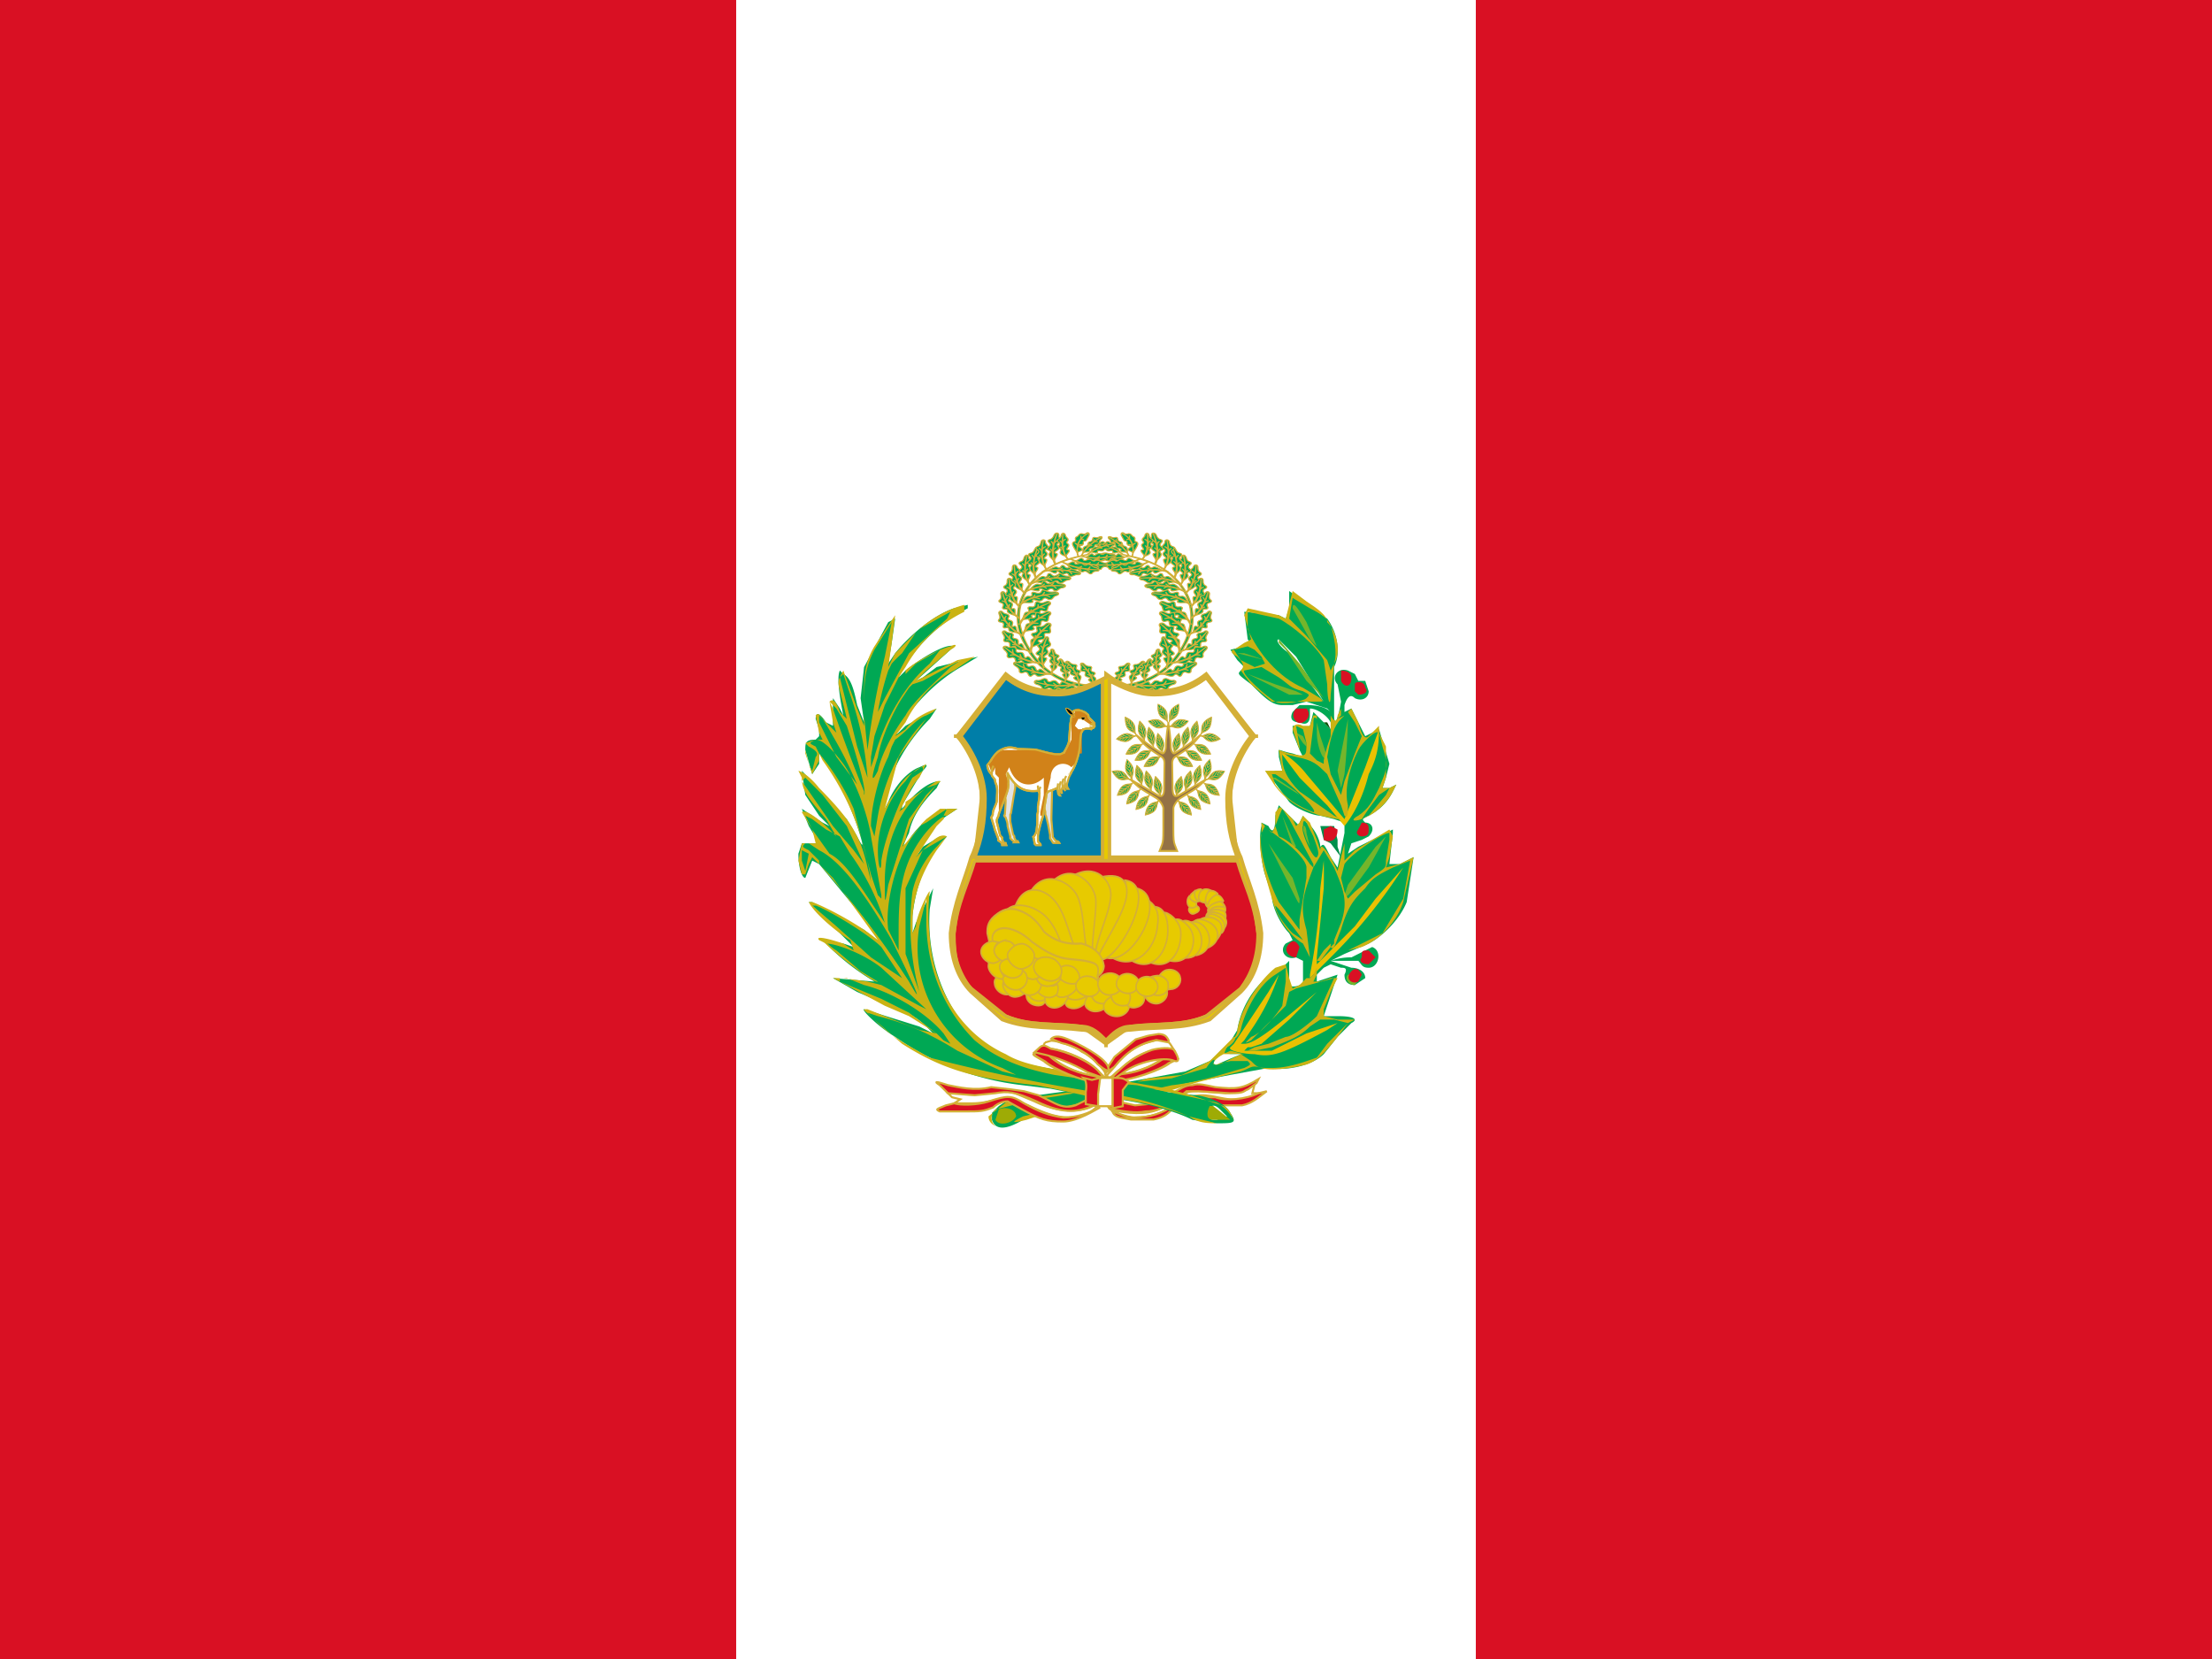 <svg xmlns="http://www.w3.org/2000/svg" xmlns:xlink="http://www.w3.org/1999/xlink" width="640" height="480" viewBox="0 0 6400 4800"><path d="M0 0h6400v4800H0" fill="#d91023"/><path d="M2130 0h2140v4800H2130" fill="#fff"/><g fill="#00a854" stroke="#d4af37" stroke-width="20" transform="translate( 2450 1540) scale(.178)"><g id="g" stroke-width="40" transform="matrix(.447-.207.258.358 890-670)"><path d="M4800 5670c310 330 630 680 790 1110 250 700 180 1520-220 2140-350 520-860 920-1420 1160-520 220-1120 240-1650 40-200-70-390-180-580-280-80-20-140 80-70 130a2610 2610 0 00 3010-220 2470 2470 0 00 550-3660c-140-170-290-320-450-470l40 50"/><path d="M1710 9830c-90-10-130 120-60 140 50-10 110-120 60-140zm3040-4310c-50-50-140-20-180-70s30-60 0-100c-30-30-80-20-120-60-40-50-10-90-40-120-40-40-40 0-90-40-40-50-10-130-60-190-40-50-30-120 30-110l100 60c50 10 80-30 110 10 40 30 0 90 40 140 40 40 60 10 90 50 20 50 0 70 20 120s80 30 110 110c20 70-10 200-10 200"/><path d="M4780 5650c-50-260-270-570-520-800 150 120 440 410 540 800h-20"/><path d="m4600 5240-100-30 90 10 10 20zm-150-190c-50-10-70 0-110 10 30-10 60-30 100-20l10 10zm40 40c-20-60-20-100-20-140l10 130 10 10zm140 180-30-140 10 130 20 10zm920 1550c-80-30-170 0-240-20-70-30 10-90-40-110-60-20-100 60-180 30-70-20-60-100-120-110-70-10-70 70-140 50-80-20-80-120-160-160-90-30-90-110-20-130 60-10 110 20 180 0s70-90 140-70c60 10 40 100 110 130s110-50 170-20c50 30 0 100 40 140 50 40 80-30 140 40 70 70 120 230 120 230"/><path d="M5640 6920c-230-260-590-420-1020-500 250 30 760 150 1050 500h-30"/><path d="M5240 6610c-60 0-100 20-150 30 40-20 80-40 130-40l20 10zm-280-100c-60 10-100 40-140 60 40-30 70-60 120-70l20 10zm80 10c-60-50-70-90-100-140 20 50 30 90 70 130l30 10zm250 110c-50-50-70-90-90-140 10 50 30 90 60 130l30 10zm260 2230c70-60 90-150 140-200 60-50 70 60 110 20s10-120 70-170 110 0 160-40c40-50-30-100 30-150s140 0 210-50c70-60 140-20 120 60-20 50-70 80-100 160s30 110-10 150c-50 50-110-20-170 30-60 40-20 120-70 150s-80-50-140-30c-50 10-20 80-110 90-80 20-240-20-240-20"/><path d="M5430 8870c320-50 640-270 940-600-160 200-530 580-960 630l20-30"/><path d="M5880 8700c40-50 40-100 50-140 0 40 0 80-30 130l-20 10zm230-180c30-60 20-110 20-160v150l-20 10zm-40 60c60-20 100-10 150 0-40-10-80-30-140-20l-10 20zm-230 160c70-20 110-10 160-10-40-10-90-20-140-10l-20 20zm30-840c50-70 60-160 100-220 50-60 80 50 110 0 40-50-10-120 40-180 50-70 110-20 150-80 30-50-40-90 0-150 50-60 140-20 200-90 60-60 140-40 130 40-10 60-60 90-70 180-10 80 50 100 10 150-30 50-100 0-160 50-50 60 10 130-40 170-40 40-80-30-140-10-50 30-10 80-90 120s-240 20-240 20"/><path d="M5750 7940c310-120 580-390 820-770-130 220-420 670-830 800l10-30"/><path d="M6160 7690c30-60 30-110 30-160 0 40 10 90-10 140l-20 20zm200-230c10-60 0-110-10-160 20 50 30 90 30 140l-20 20zm-30 70c50-30 100-30 150-30-50-10-90-10-140 10l-10 20zm-200 200c60-30 110-30 160-40l-140 10-20 30zm-460-320c-80-50-180-50-240-90-70-50 30-90-20-120-60-40-130 30-200-20-70-40-40-120-100-150s-90 60-160 10-50-150-130-210-60-140 30-140c60 0 100 50 190 50s50-40 110-10 50 120 110 170c70 50 160-50 200 0 50 40-20 100 10 160s90-10 140 80 60 270 60 270"/><path d="M5730 7530c-170-330-500-590-940-800 260 110 780 370 980 820l-40-20"/><path d="M5400 7110c-70-20-120-20-170-10 50-10 90-20 150-10l20 20zm-260-190c-80-10-120 10-170 30 40-20 80-40 140-50l30 20zm70 30c-40-60-50-110-60-160l30 150 30 10zm240 190c-40-70-50-120-60-170l30 150 30 20zm430 360c40-70 30-170 60-230 40-70 80 30 110-30 30-50-40-110 0-180 40-80 110-50 130-110s-60-80-20-150c30-70 130-50 180-130 40-70 120-70 120 20 10 50-30 100-30 180 10 80 70 90 50 150-30 60-110 20-150 90-40 60 30 120-10 170s-90-20-140 20c-40 30 10 80-60 130s-240 70-240 70"/><path d="M5780 7570c280-180 490-510 640-930-70 250-270 750-650 960l10-30"/><path d="M6130 7230c20-60 0-110 0-160l20 140-20 20zm150-260c0-70-20-110-40-150 20 40 50 70 50 130l-10 20zm-20 70c50-40 90-50 140-60-40 10-80 10-130 40l-10 20zm-150 240c50-40 100-50 140-70-40 10-80 10-130 40l-10 30zm-540-890c40-90 10-190 40-260s90 20 110-40c20-50-50-110-30-190s110-60 130-130c10-60-70-70-50-150 30-80 130-70 170-160s120-90 140 0c10 60-30 110-10 190 10 90 80 90 60 150s-110 40-140 110 50 130 10 180c-30 60-90 0-140 40-40 50 20 90-50 150-70 70-240 110-240 110"/><path d="M5470 6470c270-220 450-600 560-1060-50 270-190 820-560 1100v-40"/><path d="M5800 6070c10-70-10-110-20-160l40 140-20 20zm120-290c-10-70-40-110-60-160 30 40 60 80 70 130l-10 30zm-10 80c50-50 90-70 140-90-50 10-90 20-140 60v30zm-130 260c50-50 100-60 140-80-40 10-80 20-130 50l-10 30"/><path d="M5330 6050c50-60-10-180 30-240 30-60 70 30 90-10 30-50 0-110 30-170 40-60 90-10 110-70 30-50-20-50 20-110 30-60 120-40 160-110 50-60 120-50 120 20 0 50-30 70-30 150 0 70 50 90 20 140-20 50-90 20-120 70-40 60 0 80-30 120-40 40-70 20-110 50-50 20-10 110-80 150s-210 10-210 10"/><path d="M5220 6110c240-100 490-420 640-790-80 220-280 640-630 810l-10-20"/><path d="M5570 5830c20-60 10-100 0-140l20 120-20 20zm140-230c10-60-10-90-30-130 20 30 40 60 50 110l-20 20zm-20 70c50-40 90-50 130-50-40 0-70 0-120 20l-10 30zm-140 200c50-40 90-50 130-60l-120 30-10 30zm-1730 4250c30-90 10-190 30-270 30-80 90 30 110-30 20-70-50-130-20-210 30-90 100-60 120-130 10-70-70-80-40-170 20-80 120-70 160-160s120-90 130 10c10 60-20 110-10 200s80 90 60 160c-10 70-100 40-130 110-30 80 40 140 10 200s-100-10-140 30c-40 50 20 100-50 160s-230 100-230 100"/><path d="M3750 10160c270-220 410-570 510-1050-40 280-150 810-510 1090v-40"/><path d="M4040 9800c10-80-10-130-20-180 10 40 30 90 30 150l-10 30zm120-310c-10-70-40-120-60-170l70 140-10 30zm-10 80c40-50 90-60 130-80-40 10-80 20-130 50v30zm-130 280c50-50 100-70 140-90-40 10-90 20-130 60l-10 30zm1590-1530c-70-70-190-100-250-160s70-60 20-110-150-10-220-80c-70-60 0-120-70-170-60-40-120 30-180-40-70-60 0-140-80-220-70-80-20-150 80-120 60 20 100 80 200 110s130-30 190 20-20 110 40 170c60 70 160 30 200 80 40 60-60 80-40 140 20 70 100 30 130 120s-20 260-20 260"/><path d="M5400 7970c-70-40-130-50-190-60l180 30 10 30zm-240-250c-80-30-140-30-200-30h180l20 30zm80 50c-30-70-20-120-20-170-10 50-20 90-10 150l30 20zm210 240c-30-70-20-120-20-170-10 50-20 90-10 150l30 20"/><path d="M5620 8400c-90-350-360-640-790-960 260 180 740 530 820 980l-30-20"/><g id="d"><path d="M5270 8910c-30-90-200-140-220-210-30-70 90-50 60-110-20-50-130-40-170-110-30-80 50-130 20-190-40-50-120 0-160-70-30-80 60-150 30-240s40-150 120-110c50 30 60 100 130 150 80 50 140-10 170 50 40 60-60 110-30 190 20 70 130 50 140 120 20 60-80 60-90 130s80 40 70 140-70 260-70 260"/><path d="M5200 8530c-50-60-130-90-180-110 50 10 130 40 180 80v30zm-100-250c0-70 30-120 60-160-30 40-60 80-80 140l20 20zm130 260c0-70-10-100 20-140-30 40-30 60-40 120l20 20"/><path d="M5250 9070c70-370-130-790-380-1190 160 220 520 740 410 1220l-30-30"/><path d="M5050 8220c-60-50-110-50-170-60 50 0 110 0 160 30l10 30"/></g><path d="M4940 5660c-20-70-120-80-140-140s50-50 40-90c-20-50-70-50-90-110s40-80 10-130c-20-50-40-10-60-70s40-120 20-200c-20-70 20-120 60-90 30 20 30 60 80 100 40 30 80 10 100 50 10 50-40 90-20 150 10 60 50 30 50 90 10 50-20 60-20 110 0 60 60 70 60 150-10 80-90 180-90 180"/><path d="M4920 5790c50-260-30-640-170-950 90 170 250 560 180 950h-10"/><path d="M4910 5340c-30-40-50-50-80-70l80 50v20zm-60-230c-40-40-70-40-100-50l90 20 10 30zm20 50c0-60 20-100 30-140l-40 120 10 20zm60 220c0-60 10-100 30-140-20 40-40 70-40 120l10 20zm170 370c-10-70-70-110-80-170 0-60 150-40 150-80-10-50-60-50-60-110-10-60 50-80 40-130-10-40-40-10-50-70l20-190c0-70 60-130 100-90 20 20 10 60 50 90 40 40 80 10 110 50 30 30 20 60 30 120 0 60 40 40 30 90 0 50-40 60-60 110-10 50 60 60 30 140s-310 240-310 240"/><path d="M4990 5860c250-220 370-640 190-940 80 150 120 310 80 500-40 140-110 300-250 440h-20"/><path d="M5220 5510c-10-50-60-100-80-120l90 90-10 30zm40-270c-30-30-60-40-90-40 30 0 60 0 90 20v20zm10 0c20-60 50-90 70-130l-70 110v20zm-40 280c20-60 80-40 130-60-40 0-110-10-130 40v20zm-440 240c-70-50-50-160-100-200s-70 40-110 10-20-90-80-130c-50-40-90 0-130-40-40-30 0-40-50-90-60-40-140-10-210-50-60-50-140-30-120 30 20 50 60 60 80 120s-20 90 20 120c40 40 100 0 150 40 60 40 20 60 70 90s70 0 130 10c60 20 40 100 130 120 80 20 220-30 220-30"/><path d="M4930 5790c-290-40-650-260-910-530 140 160 480 470 910 550v-20"/><path d="M4470 5620c-30-50-40-80-40-120 0 30 0 70 20 110l20 10zm-220-160c-20-50-10-80-10-120 0 30-20 70-10 110l20 10zm40 50c-60-20-100-20-150-20h140l10 20zm210 140c-60-20-100-20-150-20h140l10 20zm510 410c-90-40-70-160-130-190-70-30-80 60-130 30-50-20-40-80-110-120-70-30-110 20-160-10s0-50-70-80c-70-40-160 20-250-20-80-30-160 0-140 60 20 40 70 50 100 110s-20 90 30 120c60 30 120-20 190 10s30 60 90 80 90-10 150-10c70 0 60 90 160 90 110 10 270-70 270-70"/><path d="M5170 6060c-350 10-780-140-1120-370 180 140 610 400 1120 390v-20"/><path d="M4620 5970c-50-40-50-70-70-110 10 40 10 70 40 110h30zm-270-120c-30-40-30-80-20-120-10 40-20 70-10 110l30 10zm50 50c-80-10-130 0-190 10 50-10 100-30 170-30l20 20zm260 100c-80-10-130 0-190 10 50-10 100-30 170-30l20 20"/><path d="M5180 6300c-90-30-80-150-150-180-70-20-70 60-120 40s-50-80-120-110-110 30-160 0 0-50-70-80-170 30-250 0c-90-30-170 10-140 70 30 40 70 40 110 100 30 50-10 90 40 120s110-30 190-10c70 30 30 60 90 80 60 10 80-20 150-20s70 80 170 80 260-90 260-90"/><path d="M5340 6290c-340 30-790-90-1140-290 190 120 630 350 1140 310v-20"/><path d="M4780 6240c-40-40-50-70-70-110 10 40 10 70 40 110h30zm-280-100c-30-50-20-80-20-120-10 30-20 70 0 110l20 10zm60 40c-80-10-130 10-180 20l160-40 20 20zm260 80c-70 0-120 10-180 30 50-20 100-40 160-40l20 10"/><g id="a"><path d="M2070 9970c70-40 150-30 210-60 60-40-30-70 10-100 50-20 110 30 170 0s30-100 80-130c60-20 80 50 140 20s40-120 100-160c70-50 60-120-20-120-40 0-80 40-150 30-80 0-90-60-140-30-50 20-10 100-70 130-50 40-110-20-150 20-40 30 20 80-10 120s-70 0-120 60c-40 70-50 220-50 220"/><path d="M2020 10070c140-260 430-460 790-610-210 70-650 270-820 620l30-10"/><path d="M2300 9740c60-20 100-10 140 0l-120-20-20 20zm220-140c60-10 100 10 140 30l-120-50-20 20zm-60 20c40-50 40-90 50-130l-30 120-20 10zm-200 140c40-50 40-90 50-130 0 40 0 80-30 120l-20 10"/></g><g id="b"><path d="M2100 10240c90 40 200 0 270 30 80 30-20 100 40 120s120-60 200-40c90 30 70 120 140 130 70 20 70-80 160-50 80 20 70 140 170 180 90 30 90 120 0 150-60 10-110-30-200 0-90 20-80 90-150 80-70-20-40-120-120-150-80-40-130 50-190 20s0-110-40-160c-50-50-90 30-160-40-70-80-120-270-120-270"/><path d="M2020 10140c240 290 630 470 1110 560-280-40-850-170-1150-570l40 10"/><path d="M2440 10480c70 0 120-20 170-30l-150 50-20-20zm300 120c80-10 120-50 160-80-30 40-70 70-130 90l-30-10zm-80-10c60 50 70 100 100 150-20-50-30-100-70-140l-30-10zm-270-120c50 50 70 100 90 150-20-50-30-100-70-150h-20"/></g><use xlink:href="#a" width="7440" height="10520" transform="translate( 440 170)"/><use xlink:href="#b" width="7440" height="10520" transform="translate( 590 110)"/><g id="e"><path d="M3540 10340c90 10 180-50 260-50 90 10 10 100 70 100 70 10 100-90 190-90 90 10 90 100 160 90 70 0 60-100 140-100 90 10 110 120 210 130s130 100 50 140c-50 30-120 10-200 60-80 40-50 110-130 110-70 10-70-100-150-110s-110 90-180 80c-60-20-20-110-80-140s-80 50-160 0c-90-50-180-220-180-220"/><path d="M3420 10260c310 210 740 280 1230 230-280 40-870 80-1270-220l40-10"/><path d="M3920 10470c70-10 110-50 160-80-40 40-70 70-130 90l-30-10zm330 40c70-40 100-80 140-120l-110 120h-30zm-80 10c70 30 90 70 130 110-30-40-50-80-100-120l-30 10zm-300-50c60 40 90 80 130 120-30-40-50-80-100-120h-30"/></g><path d="M2930 10250c50-60 130-70 170-110s-50-50-10-80c30-30 100 0 150-40 50-50 10-90 50-120 40-40 80 20 120-20 50-50 10-110 60-160s20-110-50-90c-40 10-70 50-130 60-70 20-100-30-140 0-40 40 20 90-30 130-40 40-100 10-130 50s40 60 20 100c-20 50-70 20-90 80-20 70 10 200 10 200"/><path d="M2920 10300c70-250 260-440 550-660-170 120-500 350-570 680l20-20"/><path d="M3080 10000c50-30 80-30 130-40-40 0-80 0-120 20l-10 20zm160-170c60-20 100-10 140-10l-120-10-20 20zm-50 30c20-50 20-80 20-120v110l-20 10zm-140 160c20-40 10-80 10-120v110l-10 10zm400 150c40-60 130-90 160-140s-60-40-30-80 100-20 140-80c40-50-10-90 30-130 30-40 80 10 120-50 40-50-10-110 30-170 40-70 0-120-70-90-40 20-60 70-120 100-70 30-100-20-140 30-30 40 30 80 0 130-40 60-110 40-130 80-20 50 50 60 40 110 0 40-60 20-70 100-10 70 40 190 40 190"/><path d="M3460 10230c20-270 170-510 430-790-160 150-450 460-450 810l20-20"/><path d="M3560 9890c40-40 80-50 120-70-40 10-80 20-120 50v20zm130-210c50-30 90-30 140-40-40 0-80 0-130 20l-10 20zm-40 40c10-50-10-90-10-130l20 110-10 20zm-120 200c10-50 0-90-10-130 10 40 30 70 20 110l-10 20"/><g id="f"><path d="M5060 9490c80-40 110-130 170-170 70-40 60 70 110 40 40-30 20-120 90-160s110 20 160-20-10-100 60-140 140 30 220-10c70-40 130 10 100 80-30 50-80 70-120 140s10 110-40 150-100-40-170 0c-60 30-40 120-90 140-60 20-70-70-130-60-60 0-30 70-120 80-90 0-240-70-240-70" transform="translate( 90-80)"/><path d="M4940 9490c330 0 670-170 1020-440-190 170-610 480-1050 460l30-20" transform="translate( 90-80)"/><path d="M5410 9390c40-40 60-90 80-130-10 40-20 80-60 130h-20zm260-140c30-50 30-100 40-150 0 50 0 90-20 140l-20 10zm-60 50c70-10 110 10 160 30-40-20-80-40-140-40l-20 10zm-240 120c60-10 110 10 150 20l-130-40-20 20" transform="translate( 90-80)"/></g><path d="M5830 7160c40-80 10-180 40-250 30-80 80 20 100-40s-50-120-20-200 110-60 120-120c20-70-70-80-40-160s130-70 170-160c30-80 120-80 130 0 10 60-20 110-10 200 20 80 90 80 70 140-20 70-110 40-140 110-30 80 40 130 10 190-30 50-100-10-140 30-50 50 20 90-50 150-70 70-240 110-240 110"/><path d="M5730 7240c270-220 450-590 550-1050-40 260-190 810-550 1090v-40"/><path d="M6050 6850c10-80 0-120-20-170 20 40 40 80 40 140l-20 30zm130-300c-10-70-40-110-60-150 20 40 50 70 70 130l-10 20zm-20 80c50-50 100-70 140-90l-130 60-10 30zm-120 270c50-60 90-70 140-90-40 10-90 20-130 60l-10 30"/><path d="M5720 6720c50-80 30-170 70-240 30-60 80 30 100-20 30-50-30-110 0-190 40-70 110-40 130-100 30-60-50-80-20-150 40-70 130-50 180-130 40-80 120-70 130 10 0 60-40 110-40 190 10 80 70 90 50 150-30 50-110 20-150 80-30 70 30 130-10 180-30 40-90-20-130 10-50 40 0 90-70 140s-240 70-240 70"/><path d="M5620 6790c280-180 490-510 650-930-80 240-280 740-660 960l10-30"/><path d="M5970 6450c20-70 10-110 0-160 10 40 30 90 20 140l-20 20zm150-260c0-70-20-110-40-160 20 40 50 80 60 140l-20 20zm-20 70c50-40 100-50 140-60-40 0-80 10-130 40l-10 20zm-150 240c50-50 100-60 140-70-40 10-80 10-130 40l-10 30zm-280 1260c-80-60-190-50-250-90-70-50 40-90-20-120-50-40-120 30-200-20-70-50-30-120-100-150-60-40-80 50-160 10-70-50-40-150-120-210s-70-150 20-140c60 0 110 50 190 50 90 0 50-50 110-10 60 30 50 120 120 170s150-50 200 0c50 40-30 100 10 150 30 60 90 0 140 90 50 80 60 270 60 270"/><path d="M5730 7880c-170-330-510-590-940-800 250 100 770 370 970 810l-30-10"/><path d="M5400 7460c-70-30-120-20-170-10 40-10 90-30 150-20l20 30zm-270-190c-70-10-120 10-170 30 50-20 90-50 150-50l20 20zm80 30c-50-70-50-120-60-170 0 50 0 100 30 150l30 20zm230 180c-40-60-40-110-60-160 10 50 10 90 40 150l20 10zm310 950c60-60 60-160 110-210 50-60 70 40 100 0 40-50-10-130 40-190s110-20 150-70c30-60-40-90 10-150 40-70 130-30 190-90 60-70 140-40 130 40-10 50-60 90-70 170s50 100 20 150c-40 60-110 0-160 60s0 130-50 170c-40 40-80-40-140-10-50 20 0 80-90 110-80 40-240 20-240 20"/><path d="M5630 8480c310-120 580-400 820-780-130 230-420 680-830 810l10-30"/><path d="M6040 8220c30-60 30-110 30-160v150l-30 10zm200-220c20-70 0-110-10-160 20 40 30 80 30 140l-20 20zm-30 60c60-30 100-30 150-30-40 0-90-10-140 10l-10 20zm-190 200c60-30 100-30 150-30-50 0-90-10-140 10l-10 20"/><use xlink:href="#c" width="7440" height="10520" transform="rotate(15 3100 7580)"/><use xlink:href="#d" id="c" width="7440" height="10520" transform="rotate(5 930 5770)"/><use xlink:href="#e" width="7440" height="10520" transform="rotate(-10 2750 6900)"/><use xlink:href="#f" width="7440" height="10520" transform="rotate(10 2250 6540)"/></g><use xlink:href="#g" width="10" height="10" transform="matrix(-1 0 0 1 8400 0)"/></g><g stroke="#d4af37" stroke-width="10"><path d="m2910 1960-140 170c50 50 70 120 70 180l-20 180h-10 390v-530c-80 50-200 70-290 0" fill="#007ea8"/><path d="M3490 1960c-90 70-210 50-290 0v530h390-10l-20-180c0-60 20-130 70-180l-140-170" fill="#fff"/><path d="M2810 2490c-20 60-40 120-50 210-10 140 100 220 150 240 70 30 140 20 220 30l70 50 70-50c80-10 150 0 220-30 50-20 160-100 150-240-10-90-30-150-50-210h-780" fill="#d91023"/></g><g stroke="#d4af37" stroke-width="30"><g fill="#00a854" stroke-width="60" transform="matrix(.084 0 0 .089 2330 2480)"><g id="j" stroke-width="30"><g stroke-width="30"><path d="M10750-2010s60-210 180-300 250-50 330-90c-50 70-60 210-180 300s-330 90-330 90zm480-370c-80 20-130 0-250 40m180 20c-90 20-140-10-260 30m170 40c-80 30-120-10-230 40m130 30c-80 20-90-20-170 40m90 20c-50 10-70 0-120 50m460-310c-40 80-30 130-100 230m30-170c-50 70-30 140-110 230m20-160c-50 70-30 110-110 200m10-130c-50 70-10 90-90 150m10-90c-30 40-20 70-80 100"/><path d="m11310-2440-240 180-320 240 320-230 240-180"/></g><g stroke-width="30"><path d="M11080-3170s170 130 210 280c40 140-40 250-40 340-50-80-170-130-210-280-40-140 40-340 40-340zm160 590c10-90 50-130 50-250m-80 150c10-80 70-120 70-240m-100 130c10-80 60-100 50-220m-80 110c10-80 60-80 30-180m-50 80c0-50 30-70 0-130m110 550c-50-70-110-80-170-190m140 90c-50-60-120-70-170-180m140 70c-40-70-90-60-150-170m120 60c-40-70-80-40-110-140m90 40c-30-40-60-40-70-110"/><path d="m11270-2490-80-290a91850 91850 0 00-10 0 50740 50740 0 00 80 290"/></g><g id="h" stroke-width="30"><path d="M12060-2620s170 130 210 280c40 140-40 250-40 340-40-80-170-130-210-280-40-140 40-340 40-340zm160 590c10-90 50-130 60-250m-80 160c10-90 60-130 60-250m-90 140c0-90 50-110 40-230m-70 110c0-80 50-80 20-170m-50 80c0-60 30-70 0-140m110 550c-50-70-110-80-170-190m150 100c-50-70-120-80-180-190m150 80c-50-80-100-70-150-180m120 60c-50-70-90-40-110-140m80 50c-30-50-60-50-60-120"/><path d="m12250-1940-80-290-100-390 90 390a51550 51550 0 00 80 290m-530 570s20-210 130-310c110-110 240-100 320-140-50 80-30 210-140 320-110 100-310 130-310 130zm420-430c-70 40-130 20-240 80m180-10c-80 30-140 10-250 70m170 10c-80 40-120 10-220 70m130 10c-70 40-90 0-160 70m90 10c-50 20-70 0-110 60m410-370c-30 80-10 140-70 240m10-170c-40 80-10 140-70 250m-10-170c-40 80-10 120-80 220m-10-140c-30 80 10 100-60 170m-10-90c-20 40-10 70-70 110"/><path d="m12200-1870-210 220-280 280 280-280a50740 50740 0 00 210-210"/></g><g stroke-width="30"><path d="M10570-2790s210-50 340 10c140 60 180 190 250 250-90-20-210 50-350-10-130-60-240-250-240-250zm560 240c-60-60-70-110-160-190m70 160c-60-60-60-130-150-210m50 160c-70-50-50-110-150-170m40 130c-60-60-30-100-120-130m30 90c-40-40-40-70-110-80m500 240c-90 0-130 40-250 20m160-50c-90-10-130 40-250 20m150-70c-90-10-110 40-230 10m120-50c-80-10-90 30-180-10m90-30c-60-10-80 10-130-30"/><path d="m11220-2510-280-120a92220 92220 0 00 0 10 51360 51360 0 00 270 110"/></g><g stroke-width="30"><path d="M10720-3840s150-150 300-170c150-30 250 60 330 70-80 40-140 150-290 180-150 20-340-80-340-80zm600-90c-80-20-110-70-240-90m150 100c-90-20-120-80-240-90m130 110c-90-10-100-70-220-70m100 90c-80-20-70-60-170-50m70 60c-50-10-60-30-130-10m550-50c-70 40-90 100-200 150m110-140c-80 50-90 110-200 160m90-140c-80 40-80 90-190 130m70-110c-70 30-50 80-150 90m50-80c-50 30-50 60-120 50"/><path d="m11420-3950-300 50-390 60 390-60 300-40"/></g><g stroke-width="30"><path d="M11020-4550s200 70 280 200c90 120 40 250 70 330-60-50-200-70-280-190-80-130-70-340-70-340zm340 510c-20-90 10-140-30-250m-30 170c-10-90 20-140-20-260m-40 160c-20-80 20-110-30-220m-30 130c-30-80 20-100-40-180m-20 90c-10-50 10-70-40-120m280 480c-80-50-130-40-230-120m170 40c-70-50-130-40-220-120m160 20c-70-50-110-30-200-110m140 20c-70-60-100-20-150-100m90 10c-40-30-70-20-100-90"/><path d="m11410-3960-170-260-220-330 220 340a50800 50800 0 00 160 250"/></g><g id="i" stroke-width="30"><path d="M12140-4020s160 130 200 280c40 140-40 250-40 340-40-80-160-130-200-280-40-140 40-340 40-340zm150 590c10-90 60-130 60-250m-80 160c10-90 60-130 60-250m-90 140c0-90 50-110 50-230m-80 110c0-80 50-80 20-170m-50 80c10-60 30-70 0-140m110 550c-50-70-100-80-170-190m150 100c-50-70-120-80-180-190m150 80c-50-80-100-70-150-180m120 60c-50-70-90-40-110-140m80 50c-30-50-60-50-60-120"/><path d="m12320-3340-80-290-100-380 100 380a50740 50740 0 00 80 290m-650 390s80-190 210-270c130-70 260-30 340-50-60 60-80 200-210 270-130 80-340 50-340 50zm530-300c-90 10-140-20-250 10m160 30c-80 20-130-20-250 10m160 50c-90 20-120-20-230 20m130 40c-90 20-100-30-180 20m90 30c-60 10-80-10-130 40m500-250c-60 60-50 120-140 210m50-170c-50 70-40 140-130 220m40-160c-60 60-40 110-130 190m30-130c-60 60-30 90-110 140m20-90c-40 40-30 70-100 90"/><path d="m12280-3300-260 150-350 200 350-200a50740 50740 0 00 260-150"/></g><g stroke-width="30"><path d="M11820-4420s200-80 340-40c150 40 200 160 280 210-90 0-200 80-340 40-150-40-280-210-280-210zm590 160c-70-50-80-110-190-170m100 140c-70-50-80-120-190-170m80 140c-80-40-70-100-170-150m50 120c-70-40-40-80-140-110m50 90c-50-30-50-60-120-70m530 180c-90 10-130 50-250 50m160-80c-90 10-130 70-250 70m140-100c-90 10-110 60-230 50m110-80c-80 10-80 50-170 30m80-50c-60 0-70 30-140-10"/><path d="m12500-4240-290-80a91820 91820 0 00 0 10 50740 50740 0 00 290 80"/></g><g stroke-width="30"><path d="M12150-4970s200 80 270 210c80 130 30 260 50 340-60-60-200-80-270-210-80-130-50-340-50-340zm300 530c-10-90 20-140 0-260m-40 170c-20-80 30-140-10-250m-50 150c-20-80 20-110-10-220m-50 120c-20-80 30-90-20-180m-30 90c-10-50 10-70-30-120m240 500c-60-60-120-60-210-140m170 50c-70-50-140-40-220-130m160 30c-60-50-110-30-190-120m130 20c-60-50-90-20-140-110m90 20c-40-30-70-20-90-90"/><path d="m12500-4360-150-270a92230 92230 0 00 0 10 50410 50410 0 00 150 260"/></g><use xlink:href="#h" width="7440" height="10520" transform="translate(-320-180)"/><g stroke-width="30"><path d="M11420-2980s170 130 210 280c40 140-40 250-40 340-40-80-170-130-210-280-40-140 40-340 40-340zm160 590c10-90 50-130 60-250m-80 160c10-90 60-130 60-250m-90 140c0-90 50-110 40-230m-70 110c0-80 50-80 20-170m-50 80c0-60 30-70 0-140m110 550c-50-70-110-80-170-190m150 100c-50-70-120-80-180-190m150 80c-50-80-100-70-150-180m120 60c-50-70-90-40-110-140m80 50c-30-50-60-50-60-120"/><path d="m11610-2300-80-290-100-390 90 390a51550 51550 0 00 80 290m-530 570s20-210 130-310c110-110 240-100 320-140-50 80-30 210-140 320-110 100-310 130-310 130zm420-430c-70 40-130 20-240 80m180-10c-80 30-140 10-250 70m170 10c-80 40-120 10-220 70m130 10c-70 40-90 0-160 70m90 10c-50 20-70 0-110 60m410-370c-30 80-10 140-70 240m10-170c-40 80-10 140-70 250m-10-170c-40 80-10 120-80 220m-10-140c-30 80 10 100-60 170m-10-90c-20 40-10 70-70 110"/><path d="m11560-2230-210 220-280 280 280-280a50740 50740 0 00 210-210"/></g><use xlink:href="#i" width="7440" height="10520" transform="translate(-620-400)"/><use xlink:href="#i" width="7440" height="10520" transform="translate(-310-200)"/></g><use xlink:href="#j" width="7440" height="10520" transform="matrix(-1 0 0 1 25010 0)"/><path d="M12510-4370c-90 420-90 790-90 790-10 140-80 240-140 200-550-320-600-380-890-600 240 270 310 390 870 710 100 60 120 160 110 290l-10 620c-10 90 50 500-230 340-650-370-640-340-950-520 380 330 240 240 910 620 120 70 240 250 240 330 0 1240 20 1010-130 1390h610c-150-380-130-150-130-1390 0-80 120-260 240-330 670-380 520-290 900-620l-940 520c-280 160-220-250-230-340l-10-620c-10-130 10-230 110-290 560-320 630-440 870-710-290 220-340 280-890 600-60 40-130-60-140-200 0 0 0-370-90-790" fill="#947245"/></g><g stroke-width="30"><path d="M2640 4250c0 10 20 120 10 150l-20 110-40 250-10 20v100l40 190 20 30v20l20 40 10 10h20l10 20h-70c10-20-20-30-20-30l-30-30v-30l-30-110-10-40c0-50-10-70-30-130-10-10-20-10-20-30l10-10v-10l10-160a20 20 0 00 0-10c10-80-40-170-70-250l-10-40c-30-10-50-60-60-100-10-30-20-80-10-110l10-30m630 370 30-10 10 20 40 210 20 80v40l10 20 10 40 20 80 30 160v50l40 60c0 10 0 0 0 0l10 10h20a60 60 0 00 10 0h60c-10-20-30-30-50-30l-20-20-30-40v-20l-20-230v-50l10-390 40-40" fill="#e3e4e5" stroke-linecap="square" transform="matrix(.195 0 0 .196 2420 1420)"/><path d="M3570 3240a70 70 0 00-60 20l-30 110v20l-10 50-20 260c-10 60-60 140-80 170l-50 20h-70c-90-10-210-50-300-70l-260-10s-100-40-190-10-140 70-220 200l-40 50c0 40 20 100 60 130 10 10 0 0 0 0s0 0 0 0l10 30 40 50 10 50c40 80 20 160 20 260a20 20 0 01 0 10c-10 60-60 130-60 190v10l-10 20c0 10-20 20-10 30l40 130 10 40 50 130v30l30 20s30 20 30 50h60l-10-30h-20l-10-10-20-40v-30l-30-30-50-200c-10-50 30-80 30-120l50-130c30-80 90-220 90-280v-40c10-40-20-140-10-150 120 210 240 280 440 260h30v20c10 30-10 150-20 210v80l-10 40v140c-10 80-10 120-30 150l-10 20-20 20 10 20v10l10 60v10l10 10 10 10h70c0-20-20-30-30-40l-10-20v-80a1750 1750 0 01 70-270l10-50 50-300 20-30c60-20 120-40 180-80 60-50 100-120 150-180l30-50c40-60 90-210 100-280 20-80 10-170 30-270l30-60h10l40-10h50l20 10 10-10 10-10h10l10-10 10-10v-10l-10-10s0 0 0 0v-40l-10-10-10-10-60-60v-10c0-30-20-30-50-60-30-10-60-30-100-30h-20a70 70 0 00 0 0" fill="#fff" stroke-linecap="square" transform="matrix(.195 0 0 .196 2420 1420)"/><path d="M3120 2050a10 10 0 00-10 10l-10 20v60l-20 40h-20l-60-10h-90c-20 0-30 10-40 30l-10 10 10 30 10-20a60 60 0 00 0 20l10 10v110l20-50 10-40-10-30 10-20c20 60 70 60 100 30v50l-10 50v20-10h10v-10l10-60 10-40c0-40 40-50 60-30l10-10a80 80 0 00 10-20v-10a120 120 0 00 10 0 150 150 0 00 0-20v-20a150 150 0 01 0-20l10-10h-20l-10-10 10-20h10l30 20h10v-10h-10l-10-10v-10l-10-10-20-10" fill="#d18219" stroke="none"/><path d="M3570 3240a70 70 0 00-60 20l-30 110v20l-10 50-20 260c-10 60-60 140-80 170l-50 20h-70c-90-10-210-50-300-70l-260-10s-100-40-190-10-140 70-220 200l-40 50c0 40 20 100 60 130 10 10 0 0 0 0s0 0 0 0l10 30 40 50 10 50c40 80 20 160 20 260a20 20 0 01 0 10c-10 60-60 130-60 190v10l-10 20c0 10-20 20-10 30l40 130 10 40 50 130v30l30 20s30 20 30 50h60l-10-30h-20l-10-10-20-40v-30l-30-30-50-200c-10-50 30-80 30-120l50-130c30-80 90-220 90-280v-40c10-40-20-140-10-150 120 210 240 280 440 260h30v20c10 30-10 150-20 210v80l-10 40v140c-10 80-10 120-30 150l-10 20-20 20 10 20v10l10 60v10l10 10 10 10h70c0-20-20-30-30-40l-10-20v-80a1750 1750 0 01 70-270l10-50 50-300 20-30c60-20 120-40 180-80 60-50 100-120 150-180l30-50c40-60 90-210 100-280 20-80 10-170 30-270l30-60h10l40-10h50l20 10 10-10 10-10h10l10-10 10-10v-10l-10-10s0 0 0 0v-40l-10-10-10-10-60-60v-10c0-30-20-30-50-60-30-10-60-30-100-30h-20a70 70 0 00 0 0" fill="none" stroke-linecap="square" transform="matrix(.195 0 0 .196 2420 1420)"/><path d="M3820 3440v10s0 0 0 0v-10s0 0 0 0" fill="#d39044" stroke-linecap="square" transform="matrix(.195 0 0 .196 2420 1420)"/><path d="M3350 4330c-20 80-70 100-30 170 0 0-20 0-30-30l-10-60a450 450 0 01 10-90" fill="#fff" fill-rule="evenodd" transform="matrix(.195 0 0 .196 2420 1420)"/><path d="M3390 4290c-20 90-70 100-40 180l-30-30a190 190 0 01 0-120l10-30" fill="#fff" fill-rule="evenodd" transform="matrix(.195 0 0 .196 2420 1420)"/><path d="m3460 4180-70 150c-10 40-20 60 10 100l-40-40-10-70a310 310 0 01 10-40 300 300 0 01 10-30" fill="#fff" fill-rule="evenodd" transform="matrix(.195 0 0 .196 2420 1420)"/><path d="m3490 4150-40 80-30 100c0 20 0 40 20 70h-20l-20-30-10-60v-60l20-40" fill="#fff" fill-rule="evenodd" transform="matrix(.195 0 0 .196 2420 1420)"/><path d="M3530 3350c0-10-110-40-130-140 20-20 140 50 140 130" fill="#d18219" fill-rule="evenodd" stroke-width="10" transform="matrix(.195 0 0 .196 2420 1420)"/><path d="M3400 3210c10 0 70 0 120 100-20-10-60 20-120-100" fill-opacity="1" fill-rule="evenodd" stroke-width="10" transform="matrix(.195 0 0 .196 2420 1420)"/><path d="M3690 3360v-10c-50-30-50 10-90 10h30c20 30 40 30 60 0" fill-rule="evenodd" stroke-width="10" transform="matrix(.195 0 0 .196 2420 1420)"/><path d="m3810 3500-40-10" fill="none" stroke-linecap="square" transform="matrix(.195 0 0 .196 2420 1420)"/><path d="m3820 3460-40-10s30-30 30 0" fill-rule="evenodd" stroke-linecap="square" transform="matrix(.195 0 0 .196 2420 1420)"/><path d="M3030 4370a340 340 0 00-10 20c-10 20-20 40 0 80l-20-30-10-60v-30" fill="#fff" fill-rule="evenodd" transform="matrix(.195 0 0 .196 2420 1420)"/><path d="M2310 4190s-20-60 20-130" fill="none" transform="matrix(.195 0 0 .196 2420 1420)"/></g><g fill="#e7ca00" stroke-width="20"><path d="M4010 8790c-20-10-40-60-30-80-30-30-100 20-60 80 30 70 80 60 90 0zm200 60c0-30-10-90-70-100-70-10-90 40-70 100 40-30 110-20 140 0" transform="matrix(.019-.243.22.021 1450 3410)"/><path d="M4070 8820c10-50 60-60 110-60-30-30-60-80-100-50-40 20-60 60-10 110" transform="matrix(.019-.243.22.021 1450 3410)"/><path d="M4050 8790c0-30 20-80 60-100-40-30-120-20-130 40 0 60 30 80 70 60zm-160 400c50 10 120-10 100-130s-100-140-110-120c50 20 50 180 10 250" transform="matrix(.019-.243.22.021 1450 3410)"/><path d="M3970 9180c50 10 130-20 100-140-40-110-130-100-130-70 50 20 60 130 30 210" transform="matrix(.019-.243.22.021 1450 3410)"/><path d="M3770 9180c40 40 140 50 170-70 30-110 0-140-40-160 20 60-50 220-130 230zm250-10c30-20 110-50 60-160-40-90-100-50-120-30 50 10 80 110 60 190" transform="matrix(.019-.243.22.021 1450 3410)"/><path d="M4090 9150c30-20 110-70 50-180s-140-40-140-10c30 10 90 100 90 190" transform="matrix(.019-.243.22.021 1450 3410)"/><path d="M4170 9070c20-30 70-90-10-170-80-60-130 20-120 50 30-10 110 50 130 120" transform="matrix(.019-.243.22.021 1450 3410)"/><path d="M4210 8960c10-30 20-120-70-140s-90 80-80 100c20-20 110-10 150 40zm-500 190c30 40 130 70 190-40 50-110 20-150-10-170 10 60-90 210-180 210" transform="matrix(.019-.243.22.021 1450 3410)"/><path d="M3610 9070c30 60 190 140 250 20s10-220-40-270c30 120-120 300-210 250" transform="matrix(.019-.243.22.021 1450 3410)"/><path d="M3520 8980c80 180 240 150 300 20 50-120 40-190-20-240-40 150-120 230-280 220" transform="matrix(.019-.243.22.021 1450 3410)"/><path d="M3420 8840c60 220 270 190 360 70 60-90 40-160 10-190-70 80-190 150-370 120" transform="matrix(.019-.243.22.021 1450 3410)"/><path d="M3380 8710c10 220 260 240 370 120 80-90 80-160 60-200-90 90-260 190-430 80" transform="matrix(.019-.243.22.021 1450 3410)"/><path d="M3330 8500c-40 290 290 380 430 210 80-90 80-160 50-190-140 100-390 110-480-20" transform="matrix(.019-.243.22.021 1450 3410)"/><path d="M3290 8240c-90 300 200 410 390 380 140-20 230-200 210-240-190 130-560 20-600-140" transform="matrix(.019-.243.22.021 1450 3410)"/><path d="M3290 8000c-130 300 150 470 390 450 150-10 270-70 270-190-230 80-580-60-660-260" transform="matrix(.019-.243.22.021 1450 3410)"/><path d="M3300 7750c-130 310 150 560 430 560 150 10 220-30 280-130-210 40-650-280-710-430" transform="matrix(.019-.243.22.021 1450 3410)"/><path d="M3300 7650c-120 360 800 810 850 340-220 110-820-210-850-340" transform="matrix(.019-.243.22.021 1450 3410)"/><path d="M3280 7560c-160 190 930 780 950 280-100 50-300 10-490-80-200-90-330-230-460-200" transform="matrix(.019-.243.22.021 1450 3410)"/><path d="M3110 7510c200 10 610 310 890 360 180 30 330-40 240-350-280 290-830-180-1110-70-30-20 0 80-20 60" transform="matrix(.019-.243.22.021 1450 3410)"/><path d="M3150 7560c190-120 580 100 860 110 170 10 380-190 240-470-220 370-830 70-1080 270-20 40-10 100-20 90" transform="matrix(.019-.243.22.021 1450 3410)"/><path d="M3070 7570c200-150 620-60 880-90 180-10 440-320 200-570-150 540-650 270-1070 580-20 60 0 90-10 80" transform="matrix(.019-.243.22.021 1450 3410)"/><path d="M3140 7520c170-160 580-150 820-270 170-80 330-440 50-620-30 570-550 390-880 810-10 60 30 90 10 80" transform="matrix(.019-.243.22.021 1450 3410)"/><path d="M3160 7440c120-220 500-270 710-460 180-160 230-460-80-550-20 590-440 460-600 820-40 80-20 200-30 190" transform="matrix(.019-.243.22.021 1450 3410)"/><path d="M3260 7220c120-200 220-130 420-340 170-180 220-600-80-610 50 510-150 520-290 790 0 70-40 160-50 160" transform="matrix(.019-.243.22.021 1450 3410)"/><g stroke-width="30"><path d="m3100 6030-100 50-500 1540 180 400 170 30 210-20 310-1380 80-570-210-120-140 70" fill-rule="evenodd" transform="matrix(.013-.2.153.02 1910 3230)"/><path d="m3090 5970 20 70c90-70 200-10 230 150s-30 390-140 570c-60 150-140 320-170 560-20 190 20 420-20 630-30 100-80 90-180 80 40 70 90 110 160 110 140-40 250-170 280-450-40-240-30-480 100-720 120-120 220-260 260-500 20-130 0-260-90-390-120-180-210-180-300-170l-150 60" transform="matrix(.013-.2.153.02 1910 3230)"/></g><path d="M-3260 6300c0-30 20-60 50-60 20 0 40 30 40 60h-90" fill-rule="evenodd" stroke-width="10" transform="matrix(1.01.341.426-.983 3690 10130)"/><path d="M2960 7230c-40 70-120 110-170 70-60-30-70-110-30-190 40-70 110-100 170-70 50 30 60 120 30 190zm-190-820c-30-40-70-60-110-50-20 0-40 20-60 40l-10-10c-10-80 50-170 120-180 30-10 60 0 80 30-10 20-20 50-10 80a150 150 0 00 10 40 180 180 0 00-20 50" transform="matrix(.019-.244.22.014 1460 3420)"/><path d="M3000 6320c-30-30-60-50-110-50-40 10-80 40-100 80a190 190 0 01-20-40c-10-90 70-190 140-200h60a160 160 0 00 0 40c0 40 20 80 50 110l-20 60zm-420 450v10c-40 0-70-20-90-50 30 30 60 40 90 40zm70-130c-40-30-70-70-80-130-20-80 60-180 130-190a90 90 0 01 20 0c-30 40-40 80-30 130 0 30 10 50 30 70-40 30-60 70-70 120" transform="matrix(.019-.244.22.014 1460 3420)"/><path d="M2580 6890c-20 10-40 10-60-10-40-20-50-100-20-170 30-60 90-90 130-60l40 50a80 80 0 00-60 10c-40 20-70 80-50 140a110 110 0 00 20 40" transform="matrix(.019-.244.22.014 1460 3420)"/><path d="M2620 6940c-30-10-50-40-70-70-30-70-10-160 50-200 30-10 60-20 90 0-10 30-10 60 10 90 10 40 30 60 60 70-30-10-50 0-80 10-30 20-50 60-60 100zm-50 490c-70-40-110-140-90-210 10-60 60-80 120-60-20 50-30 120-10 180 10 50 40 90 80 120-30 0-60 0-100-30" transform="matrix(.019-.244.22.014 1460 3420)"/><path d="M2520 7700a120 120 0 01-10-10c-60-70-70-170-30-230 30-60 100-60 160-10-30 70-30 160 10 230-30-20-60-20-100 0a140 140 0 00-30 20" transform="matrix(.019-.244.22.014 1460 3420)"/><path d="M2680 7840c-50 0-110-60-120-150-20-90 10-170 70-190 30 50 70 80 120 80-70 50-100 160-70 250v10zm-30-660c-60 20-140-30-170-110s0-160 60-180l50-10c20 50 50 90 80 110a260 260 0 00 10 170l-30 20" transform="matrix(.019-.244.22.014 1460 3420)"/><path d="M2700 7280c-70-50-110-140-100-210 20-70 90-90 160-50l50 50a250 250 0 00-30 230c-20 0-50 0-80-20" transform="matrix(.019-.244.22.014 1460 3420)"/><path d="M2850 7510c-40 80-110 100-170 60-50-40-70-130-30-210 30-80 110-110 160-60 60 40 70 130 40 210zm-100-480c-30 20-70 20-110 10-60-40-70-130-30-210 30-50 80-90 130-90 30 20 50 30 80 20l10 10c-80 30-120 130-100 220a160 160 0 00 20 40" transform="matrix(.019-.244.22.014 1460 3420)"/><path d="M2840 6660c10 80-40 150-100 160-70 10-130-50-140-130-10-50 20-110 60-150 20 50 70 70 110 70l50-20a230 230 0 01 20 70" transform="matrix(.019-.244.22.014 1460 3420)"/><path d="M2870 7060c-50 30-120-20-140-100-30-80 0-170 60-200l50-10a250 250 0 00-10 30c-40 100-20 210 30 250l30 10a100 100 0 01-20 20" transform="matrix(.019-.244.22.014 1460 3420)"/><path d="m3050 6680-20 80c-50-30-120 0-150 70-50-20-80-60-90-110-10-80 50-170 120-180v10c10 80 70 130 130 120l10 10" transform="matrix(.019-.244.22.014 1460 3420)"/><path d="M3040 6970c-50 90-130 130-200 90-60-40-80-150-30-240 40-100 120-140 190-100 60 40 80 150 40 250zm-150-420c-10 30-30 60-60 70-60 30-140 0-170-80-30-70 10-180 70-210 30-20 60-20 80 0-10 100 20 190 80 220zm320-410-10 80c-30-40-60-50-100-50-40 10-80 50-100 100-30-30-40-60-50-90-10-80 50-170 120-180s120 60 140 140" transform="matrix(.019-.244.22.014 1460 3420)"/><path d="M3220 6310c10 60-30 120-80 140-30-30-60-50-100-50a100 100 0 00-30 10l-30-70c-10-70 50-160 120-170 60 0 110 60 130 140h-10" transform="matrix(.019-.244.22.014 1460 3420)"/><path d="M2930 6540c-30 20-60 30-90 10-50-40-70-130-30-200 30-80 100-110 150-80 30 20 50 60 50 90-50 40-90 120-80 180zm-370 1450c-50 20-120-30-140-110s10-180 70-210c50-30 120 10 150 80-70 50-100 150-80 240" transform="matrix(.019-.244.22.014 1460 3420)"/><path d="M2710 8040c-70 30-140-10-160-90s10-160 70-190 120 0 150 60c-60 40-90 130-60 220" transform="matrix(.019-.244.22.014 1460 3420)"/><path d="M2680 8180c-60 20-120-10-140-80-20-50-10-100 10-130 40 30 100 40 140 20a150 150 0 00 30-20 140 140 0 01 20 40v70l-40 80-20 20zm80 290c-60 30-130-10-160-90-20-70 10-160 80-190h10a270 270 0 00 10 90c20 70 70 120 120 130-10 30-30 50-60 60" transform="matrix(.019-.244.22.014 1460 3420)"/><path d="M2850 8480c-60 30-130-10-150-80a180 180 0 01 0-100c40 40 90 50 140 20 30-10 50-30 70-60a170 170 0 01 10 40c20 70-10 160-70 180" transform="matrix(.019-.244.22.014 1460 3420)"/><path d="M2930 8630c-60 30-130-10-150-80l-10-60 80-10c40-20 70-70 80-120 30 20 60 50 70 90 20 70-10 160-70 180zm-200-770c-30-20-50-50-60-90-30-80 10-170 80-200 60-30 140 10 160 90 20 60 10 130-30 180-30-20-70-30-110-10l-40 30zm470-1340c10 60-60 170-120 180-70 10-110-20-140-60-30-50-50-100-30-150 20-60 60-110 110-130 40-20 70-10 100 20 40 30 70 70 80 140" transform="matrix(.019-.244.22.014 1460 3420)"/><path d="M2850 8090c-60 20-130-10-150-90-20-70 10-160 70-190 60-20 130 10 150 90 20 70-10 160-70 190" transform="matrix(.019-.244.22.014 1460 3420)"/><path d="M2830 8340c-60 30-130-10-150-80-20-80 10-160 70-190 60-20 130 10 150 90 20 70-10 150-70 180" transform="matrix(.019-.244.22.014 1460 3420)"/></g></g><path d="m2910 1950-140 180h-10 10c40 50 70 120 70 180 0 70-10 130-30 170-20 70-50 130-60 220 0 70 20 130 60 170l90 80c80 30 150 20 230 30 30 0 50 20 70 40v10-10c20-20 40-40 70-40 80-10 150 0 230-30l90-80c40-40 60-100 60-170-10-90-40-150-60-220-20-40-30-100-30-170 0-60 30-130 70-180h10-10l-140-180c-50 40-100 50-150 50s-100-20-140-50v10c-40 20-90 40-140 40s-100-10-150-50zm0 10c50 40 100 50 150 50s90-20 130-40v510h-370c20-50 30-100 30-170 0-60-30-130-70-180l130-170zm580 0 130 170c-40 50-70 120-70 180 0 70 10 120 30 170h-370v-510c40 20 80 40 130 40s100-10 150-50zm-670 530h760c20 70 50 120 60 210 0 70-20 120-50 160l-100 80c-70 30-140 20-220 30-30 0-50 20-70 40-20-20-40-40-70-40-80-10-150 0-220-30l-100-80c-40-40-50-90-50-160 10-90 40-140 60-210" fill="#e7ca00" stroke="#d4af37" stroke-width="10"/><g fill="#008f4c"><path d="M3730 1710v50l-10 30-20-10-100-10 10 80c10 10 0 10-10 20l-40 10 20 30 20 20-10 10c-10 10-10 10 30 40 40 40 60 60 90 60h30l40-10 60 20 10 10c-20-20-60-20-70-20h-20l-20 20c-10 20 0 30 20 30 20 10 30 0 30-20v-20c20 0 50 20 60 40 10 30 10 30-10 10l-40-40-10 40-10 10-20-10h-20v20l20 50 10 20-30-10c-50-10-40-20-40 10l10 40h-20l-20 10 60 80c20 20 70 40 90 40l40 10 30 10v30l-20 100-20-30c-20-40-20-40-30-30 0 10 0 10 0 0 0-20-20-60-40-70l-10-20-10 20v10l-30-30-30-30-10 30c0 50-10 50-20 30l-20-10v10c-10 30 0 110 10 140l20 60c0 40 30 90 50 110l10 20-20 10c-20 20 0 50 30 40l20 10v60c0 10-30 20-40 10v-70l-20 20c-70 30-120 110-130 180l-30 50-50 40-70 30-220 40-290 40a900 900 0 01-30 20l-20 20v20c10 30 40 30 90 0l80-30 60-10 100-20 360-70 110-20c60 10 130-10 160-40l40-50 40-40c20-10 10-20-40-20h-40l10-30 30-90-30 10-30 10v-20l20-20 20-10 30 10c10 0 20 0 10 20 0 20 10 30 30 30l30-20c0-20-20-30-40-30l-30-10-30-10h80c10 10 10 20 30 20 30 0 40-50 10-60l-40 20-20 10a170 170 0 00-60 10l40-20 70-30c40-20 90-70 110-120l20-130-40 20h-30l10-90v-10l-100 50-30 20 10-30 30-10 20-10c20-20 10-40-10-40-10-10-10-10 10-20s50-30 70-70l10-20-20 10h-20l10-30 10-40-30-100-20 10-20 10-20-40-20-40-20 10v-20c10-30 20-30 30-20 20 10 40 0 40-20l-10-30h-20l-10-20-20-10c-30-10-50 20-30 40l10 50c-10 60-20 70-20 40v-140c20-40 10-100-20-140l-110-80zm-30 140 50 50 80 130-30-40-70-100c-30-20-40-40-30-40" fill="#00a854"/><path d="m3820 2390 10 40 20 10 30 40c0 10 0 10 0 0l-10-30v-20l-10-40h-40"/></g><path d="m2890 3210-10 30c10 20 50 10 60-10 0-20-30-30-50-20" fill="#9eab05"/><path d="m3740 1760 50 90 20 20-30-70c-30-50-40-60-40-40zm-160 130 80 20-60-20h-20zm30 60 120 60h40l-20-10-60-20-80-30zm290 130-30 150 10 50 10-40a2000 2000 0 00 10-160zm-90 40c0 40 20 90 30 70l-20-60-10-40v30zm-60 0 20 30 10 10v-10l-10-20-20-10zm-70 130 80 50-10-10-60-40h-10zm30 110 30 90h10l-40-90v-20 20zm60 40 10 30 10 20-10-40c0-20-10-30-10-10zm-100 40 70 140c20 40 20 40 20 20l-20-60a5350 5350 0 01-70-100zm310 10-80 110-10 30c10 10 10 0 70-80l50-90-30 30zm-80 370c-10 10 0 30 20 30l20-30h-40" fill="#75b52b"/><path d="M3750 2050c-20 20 0 50 20 40s20-30 10-40h-30zm130-110v30c10 20 30 20 30-10 0-10-10-20-30-20zm40 40v20l10 10c20 0 30-10 20-20 0-20-30-20-30-10zm-190 750c-20 20 0 40 20 40l10-30c-10-20-20-20-30-10zm100-330v30c20 10 40 0 40-30l-20-10-20 10zm100 0c-10 10 0 20 10 20 20 0 20-10 20-20s0-20-20-20l-10 20zm10 370c-10 10 0 20 20 20l20-20-20-20c-20 0-20 0-20 20zm-30 40c-20 20 0 40 20 30l10-20c-10-20-20-20-30-10" fill="#d91023"/><path d="m3700 1860 20 20 60 90 50 50-70-100-60-70v10" fill="#75b52b"/><path d="m3830 2490-10 80a1590 1590 0 01-30 250v10l10-10 30-30 30-30a1460 1460 0 00 200-250l-80 90-60 80-110 110v-20l20-200a1670 1670 0 00 0-80zm-130 330-30 50-100 150-10 10c-10 10 40 20 70 20 50 10 80 0 210-70l30-20-90 30-100 50h-80l10-10h10l30-10 80-70 80-80-60 50c-60 50-120 100-150 100h-10l10-10 20-30a640 640 0 00 80-160zm0-650 60 80 80 80 50 60c40-50 60-110 70-150 20-40 30-70 30-130l-40 110-60 150-110-130c-30-40-80-70-80-70" fill="#eac102" fill-opacity="1"/><path d="m3730 1750-10 40-20-10-90-20-10 20 20 70-20 10-30 20c-10 0-10 10 10 20 20 20 20 30 10 40l30 40 60 50h130c20 0 20 0 10-10l-50-30c-70-30-130-100-160-170v-50l90 20c40 20 110 80 130 120l10 70c0 50 10 70 10 30l10-90c20-30 10-90-20-120 0-20-30-40-60-60l-40-30-10 40zm60 10c40 20 50 30 60 50 10 30 20 80 10 110l-10 20-10-30-60-70-50-50 10-60 50 30zm-160 120 20 20 10 20-30 10-40-20-20-30 40-10 20 10zm70 80c30 20 30 30 70 40 20 10 20 10 10 20s-70 20-90 10-100-80-90-90l50-10 50 30zm140 90 10 20v60l-10 30-10 40v10l-20-10-20-20 10-80c0-20 0-30 10-20v-10h-10l-10 30h-20c-20-10-30 0-30 10l20 60v-10l-10-60 20 10 10 40c0 40 0 40-50 30l-30-10 10 60h-50l20 30c30 50 80 80 140 100l50 10h10l-20-10-100-70c-40-40-50-70-50-100v-10l40 10c50 10 60 20 90 50l40 90 10 30c10 10 10-10 10-30-10-40 0-100 30-160 10-20 50-60 60-50l10 40c20 60 10 70-10 120-20 40-30 60-60 80-20 10-20 20 10 10s70-40 90-80l10-20-20 10h-20l10-30v-90l-20-40v-20l-10 10-20 20c-10 10-20 0-30-40l-20-40-20 20-20 10 10-10v-20l-10 20c0 20-10 20-20 0l-10-20zm80 130-30 80-10 40-10-20-20-40-10-50c10-60 20-90 40-110l20-20 20 30 20 40-20 50zm-200 80c70 60 90 90 80 90-50-20-80-40-110-80l-10-30h10l30 20zm290 40-50 60-20 10 20-30 30-40 30-20-10 20" fill="#cab313" fill-opacity="1"/><path d="m3830 2090 20 20-10-20h-10" fill="#005000"/><path d="M3690 2350v40l-10 20-10-10-20-20v30c-10 30 0 80 10 120l20 70c10 40 40 100 90 130l20 40v30-30l-10-80c-20-70-10-100 20-180l30-50 30 50c30 70 40 100 20 160l-20 50v10l-10 10v-10l-20 20-20 30h10a1530 1530 0 00 30-40c10 10 10 0 30-50 20-70 40-90 70-120 20-30 40-40 80-60l50-20-20 110-60 100-100 50-40 10 80-20c50-20 100-70 120-130l30-130-40 20-40 10 10-30 10-60-10-20-100 60-30 30v-80 30l-20 80-20-40c-20-30-30-40-30-20l-10-30-20-50-20-20-10 20-10 10-10-20-30-30c-10-10-10 0-20 10zm40 20 70 130v10l-10-10c-20-30-60-70-90-80l-10-30a830 830 0 01 20-50l20 30zm70 50c10 30 20 50 10 60s-50-80-40-90c0-10 0-20 10-10l20 40zm-90 10c30 20 70 60 70 80v30l-20 120v30l-60-80c-30-60-60-150-50-200l10-20 10 10 40 30zm310 0-10 60c0 20 0 20-30 40l-60 50-20 20-10-20-10-40 10-40c20-30 110-90 130-90v20zm-280 250 30 40-30-20c-20-20-50-60-50-80l10 10 40 50" fill="#cab313" fill-opacity="1"/><path d="M3690 2800c-50 40-100 120-110 180 0 20-20 30-20 30s20 0 30-30c10-50 50-130 100-160l30-20v40l-10 70c-20 30-60 80-90 90-20 20-20 20 0 10l100-100 10-40 20-10 110-30-50 110c-20 20-70 60-90 60l-50 20-40 10-20 10h20l50-10c50-20 80-30 110-60l30-20h40l40 10-20 20a4810 4810 0 00-40 40l-30 40c-30 10-80 30-130 30-40 0-40 0-60-20l-30-20-40 20c-40 20-50 10-20-10l30-10h40l-40-10c-20 10-20 10-10-10 20-10 30-30 20-30l-70 70-80 40-100 10-30 10 100-10 100-30c20-30 30-30 20-10l50-10h50c10 10 10 10-10 20-40 10-120 40-210 50l-90 20h70l100-30 120-30c30-10 30-20 60-10s90 0 130-10c30-10 50-30 90-80l30-40 20-10h-50l-40-10v-20l20-50 20-40h-20l-30 10h-20l10-20v-20l-10 20-10 10h-10l-20 20-20 10-10-30-10-40-30 10zm-470 340-190 30-100 10-10 10h-10l-50 40c0 20 20 30 30 30s10 0 0 0c-20 0-30-30-10-50l120-30a2130 2130 0 00 220-40" fill="#cab313" fill-opacity="1"/><path d="m3130 3190-170 40c-40 20-30 20 10 10l60-20a2970 2970 0 00 180-40h30-20l-90 10" fill="#cab313" fill-opacity="1"/><path d="M3540 3050c-20 10-40 30-20 30l70-30h-50" fill="#fff"/><g stroke="#d4af37" stroke-width="10"><path d="m3680 4320-90 10-130-10c-60 0-60 0-160 70-70 50-160 40-230 30l-50-20c10 20 90 50 130 50 80 0 130-20 210-70 70-40 100-50 190-30 100 20 120 20 210-20h-40l10-40-20 10-30 20" fill="#fff" transform="matrix(.595 0 0 .585 1410 630)"/><path d="M3540 4300c-50-10-80-20-110-10-40 0-60 20-100 40l-80 50-100 10-90-20c-50-20-70 10-20 40 60 10 110 20 160 10 50 0 100-20 140-50l60-50h60l150 10c80 0 60-10 90-20l40-30 10-20c-80 50-110 50-210 40" fill="#d91023" transform="matrix(.595 0 0 .585 1410 630)"/><path d="m3410 4350-70 40c-60 40-120 60-190 60-30 10-130-40-110-30 10 30 40 30 90 40h110c50-10 70-30 90-50 50-30 120-50 140-50l90 30h110c50-10 80-40 120-70l-40 10c-60 30-160 40-210 20h-130" fill="#d91023" transform="matrix(.595 0 0 .585 1410 630)"/></g><path d="M2760 1760c-60 20-130 80-170 130l-20 30 10-60 10-70-20 10-70 130-10 90 10 70-20-50c-10-50-20-80-40-90l-10-10c-10 20 0 80 10 130l-10-20-20-30v80l-20-10c-20-30-30-30-30-10l10 30v20l-10 10c-30 0-30 10-30 30l20 70 20-30v-30l20 30c30 30 70 120 90 180s20 70 0 30l-30-50-130-140 10 70 40 60 30 30-20-10-60-40 20 50 30 50h-50l-10 30c0 40 10 70 20 70l20-50 20 10 140 170 40 60-50-40-150-80h-10l70 70 60 60-30-10-60-10 30 30a680 680 0 00 120 90l-120-10 70 40 70 30c60 20 100 40 130 70l20 20-40-20-160-50c-10 0 40 50 90 80a800 800 0 00 370 140l80 10 100 20c140 10 250 40 310 70l70 10c50 0 60 0 40-30-10-20-40-40-90-50l-90-10-290-60c-140-20-200-40-270-100-90-90-140-230-130-370l10-60-50 100-10 30v-50c10-90 40-160 80-210l20-20h-20l-50 30-20 30 10-20c20-40 50-80 80-100l30-20h-20c-30 0-90 40-120 90-20 30-20 20 0-20 10-50 40-90 80-130l10-20c-30 0-70 30-110 80v-10l60-100c20-20 10-20-10-10-30 10-70 50-90 100l-10 20a610 610 0 00 0-30c20-90 70-170 130-230l20-30-90 50c-30 30-30 30-20 10 40-70 110-140 180-180l50-30-120 30-40 30-20 10 100-90 10-10c-20-10-90 30-140 70l-20 20 10-20a480 480 0 01 190-180v-10l-40 10zm770 1450 20 20-30 10c-20 0-20 0-20-20s10-30 30-10" fill="#00a854"/><path d="M3500 3200c-10 20-10 40 10 40h50l-50-40h-10" fill="#9eab05"/><path d="M2790 1750a320 320 0 00-150 90l-50 50-20 40 10-70 10-80-60 90c-30 50-30 90-30 160v70l-20-50-40-110-10 20c-10 20 0 30 20 120l-20-20c-10-30-20-40-30-30l20 20 30 50c20 60 60 190 50 200v-10a4100 4100 0 01-90-240l-10-20 10 60 10 30-30-30c-20-20-20-30-30-20l10 50 10 20h-20l-30 10v30l20 60 20-40v-20l10 20a780 780 0 01 140 350l-10-40c-20-90-50-140-140-230 0 0-30-40-60-50l10 20c0 40 20 60 70 120l30 50-20-20c-30-30-70-60-80-50l30 50 10 40h-40l-10 50 10 40h10l10-30 10-20 40 40a810 810 0 00 20 20l130 180 10 20-10-20c-60-50-160-100-190-110h-10c20 40 100 100 120 110l10 30-30-20c-60-20-80-20-70-10l20 10c30 0 110 30 160 70l130 120-20-10-110-60-40-10-70-10h-30l20 10 130 70 70 30 80 50-50-10-150-60c-20 0-10 0 20 30l80 70c110 70 200 100 390 120l50 10 90 20c140 10 220 30 300 60 30 20 50 20 90 20h40c0-10-10-40-30-50l-90-30-70-20-170-30c-190-30-250-40-300-70-130-60-210-190-220-340a560 560 0 01 0-130c0-10-40 70-40 100l-10 20v-30c0-80 30-150 70-210l30-40c-20-10-40 10-70 40l-20 20 60-90 20-20c10-20-30 10-60 50-60 80-70 160-70 270v60l-30-60c-10-70 20-200 70-270l30-40-50 60-10 10 10-20c10-60 50-110 90-160 10-10 20-10 0-10l-90 60c0 20-10 20-20 30 10-10 30-70 60-100l20-40-30 20c-40 20-50 50-80 90l-10 20 40-150 80-110 30-30c-30 10-70 30-90 60l-30 20 30-40c30-60 80-120 140-150l60-40-50 10-120 60 30-30 70-60c20-10 20-20 0-10-40 10-110 50-130 70v10l-20 10 20-30c40-70 90-120 170-160v-20zm-390 280v-10 10zm350-260-10 20-110 100-70 130-20 40a860 860 0 01 30-120l10-20a420 420 0 01 30-30l40-60 10-10 90-50zm-170 30-20 100a2330 2330 0 00-50 270l-10-100c0-100 0-130 30-190l50-80zm140 80-30 40c-70 60-130 160-160 270l-10 30v-30l10-60 30-90 40-80 20-10 30-30 70-40zm60 30-30 20c-30 30-110 100-130 140-30 40-70 110-80 160-20 40-20 20 0-40 10-60 50-140 70-170l20-30 10-10 30-10 110-60zm-340 40 20 60a930 930 0 01 50 240l-30-90-50-200 10-10zm260 110-20 20c-70 70-120 170-140 280l-10 60-10-30c0-50 20-140 50-200l10-30 10-20c30-20 60-60 90-70l20-10zm-330 10 10 10a850 850 0 01 30 50 1140 1140 0 01 70 140l-60-80-50-100v-20zm-10 70c20 0 50 30 80 70s70 140 80 210l30 170v10l-10-10-20-60-50-190a660 660 0 00-100-160l-10-20c-20-10-20-10 0-20zm-30 10 10 10c20 10 30 20 20 30l-10 40-10-20-10-40v-20zm340 70v10l-30 20c-30 50-80 170-90 240 0 40-10 20-10-30 0-70 30-150 80-200 20-30 40-40 50-40zm-340 30 50 50 70 90 50 110-30-40-60-70-90-130 10-10zm380 20-30 30-50 70-60 190c-10 60-10 60-10-10 0-120 50-220 120-270l30-10zm-380 90 20 10 40 30 40 20 30 50a680 680 0 01 100 200l-40-60c-40-60-80-120-120-140l-50-70-20-40zm410 60-30 30c-30 30-60 80-70 130a750 750 0 00 20 290l-40-110v-190l50-110 70-40zm-400 20 30 20c60 30 130 120 210 260 60 120 100 210 50 120a2670 2670 0 00-260-340v-10l-30-30c-20-10-20-10-10-20h10zm-20 20 20 10-10 50-10-30v-30zm360 140v60c0 140 50 260 140 350 60 50 130 80 230 100l70 10 50 10h10l110 10 230 50c20 10 50 40 50 60h-50l-80-20c-70-30-160-60-270-70a5080 5080 0 01-480-100c-70-40-110-60-150-100l-30-30 30 10c80 20 150 50 230 100l130 60 40 10-40-20a370 370 0 01-240-410l20-80zm-330 20h10c30 10 150 80 190 120l40 60 20 30-30-20-60-40-100-90-70-60zm80 210h20l50 20c80 20 180 80 230 140l20 30-20-10-20-20-80-60-80-40-120-50v-10" fill="#cab313" fill-opacity="1"/><path d="m2720 2340-40 30c-20 20-20 20 0 10l60-40-10 20h10l30-20h-50zm-340 380c0 10 150 130 160 120l-50-30-70-60c-20-10-40-40-50-30" fill="#cab313" fill-opacity="1"/><g stroke="#d4af37" stroke-width="10"><path d="M2460 4320c-50 20-130 20-160 10h-60l20 20 40 10-30 20h80a370 370 0 00 90-10l90-20 100 40c80 40 140 60 200 60 40 0 90-10 130-50 40-20 10-20-30 0-50 20-150 30-270-30l-140-60-60 10" fill="#fff" transform="matrix(.595 0 0 .585 1410 630)"/><path d="m2200 4290 40 40 130 10 100-10c60-10 90-10 200 40 140 70 210 50 280 20 90-30 0-20-30-30l-60 30c-30 10-60 10-100-10l-80-40-70-20-70-10-90-10c-80 20-160 0-210-10-60-20-70-20-40 0" fill="#d91023" transform="matrix(.595 0 0 .585 1410 630)"/><path d="M2440 4370c-60 20-140 20-170 10l-40 10c-50 20-50 20-30 30h120c80 0 90 0 140-20 20-20 50-30 70-30l70 40c90 50 120 60 200 60 70 0 160-60 180-70-60 30-110 50-180 50-70-10-120-30-190-70-60-40-80-40-170-10" fill="#d91023" transform="matrix(.595 0 0 .585 1410 630)"/><g stroke-width="10"><path d="M2930 4180c20-20 10-20-20-30-80-10-190-60-230-110-20-20-30-20-30 0s70 80 110 100c50 30 120 50 150 50l20-10" fill="#fff" transform="matrix(-.21-.431-.905.225 7420 3350)"/><path d="m2910 4210-30-30c-70-10-150-50-190-90s-60-40-50-10c20 40 150 110 200 120 50 20 60 30 70 10" fill="#d91023" transform="matrix(-.21-.431-.905.225 7420 3350)"/><path d="m2950 4150 10-10-40-30c-40 0-130-30-180-60l-60-30c-20 0-20 0 0 20 40 40 140 90 210 100 30 10 50 20 60 10" fill="#ed1c24" transform="matrix(-.21-.431-.905.225 7420 3350)"/><path d="M2930 4180c20-20 10-20-20-30-80-10-190-60-230-110-20-20-30-20-30 0s70 80 110 100c50 30 120 50 150 50l20-10" fill="#fff" transform="matrix(.237-.417.888.281-1020 3080)"/><path d="M2890 4210c0-10 10-20-10-30-70-10-150-50-190-90-50-50-70-60-50-10 20 40 150 110 200 120 50 20 40 20 50 10" fill="#d91023" transform="matrix(.237-.417.888.281-1020 3080)"/><path d="m2950 4150 10-10-40-30c-40 0-130-30-180-60l-60-30c-20 0-20 0 0 20 40 40 140 90 210 100 30 10 50 20 60 10" fill="#ed1c24" transform="matrix(.237-.417.888.281-1020 3080)"/></g><path d="M3200 4030c-70 20-120 60-170 130-20 30-40 40-30 50 20 10 30-20 60-40 70-70 130-100 200-100h60l-20-30c-20-30-40-30-100-10zm-510 20c-10 20-10 20 30 30 90 10 200 60 240 110 20 20 30 30 30 10s-70-90-120-110c-40-30-120-50-150-50l-30 10" fill="#fff" transform="matrix(.595.019-.019.584 1500 600)"/><path d="m3190 4000-60 20-100 90-30 50-10 30 40-30c60-80 120-120 200-140l60 10v-10c-10-20-20-30-50-30l-50 10" fill="#d91023" transform="matrix(.595.019-.019.584 1500 600)"/><path d="m2720 4030 50 20c60 10 140 50 180 100 40 30 60 40 50 10-20-50-150-110-200-130s-70-10-80 0zm490 40c-50 20-100 50-140 90s-60 60-40 60l40-30c70-60 200-90 250-70 30 10 20-20 0-50-10-20-80-10-110 0zm-540 0-30 30 50 10c50 10 140 40 210 80l60 20c20 0 20 0 0-20-40-50-160-100-240-110-20-10-30-20-50-10" fill="#d91023" transform="matrix(.595.019-.019.584 1500 600)"/><path d="M3040 4220v150l50-10v-80l30-40c-30-20-30-20-80-20" fill="#d91023" transform="matrix(.595 0 0 .585 1410 650)"/><path d="M2960 4290v70h80v-140h-60l-20 70" fill="#fff" transform="matrix(.595 0 0 .585 1410 650)"/><path d="M2910 4290v60l60 10v-60l10-80-40 10-40-10c20 20 10 70 10 70" fill="#d91023" transform="matrix(.595 0 0 .585 1410 650)"/></g></svg>
